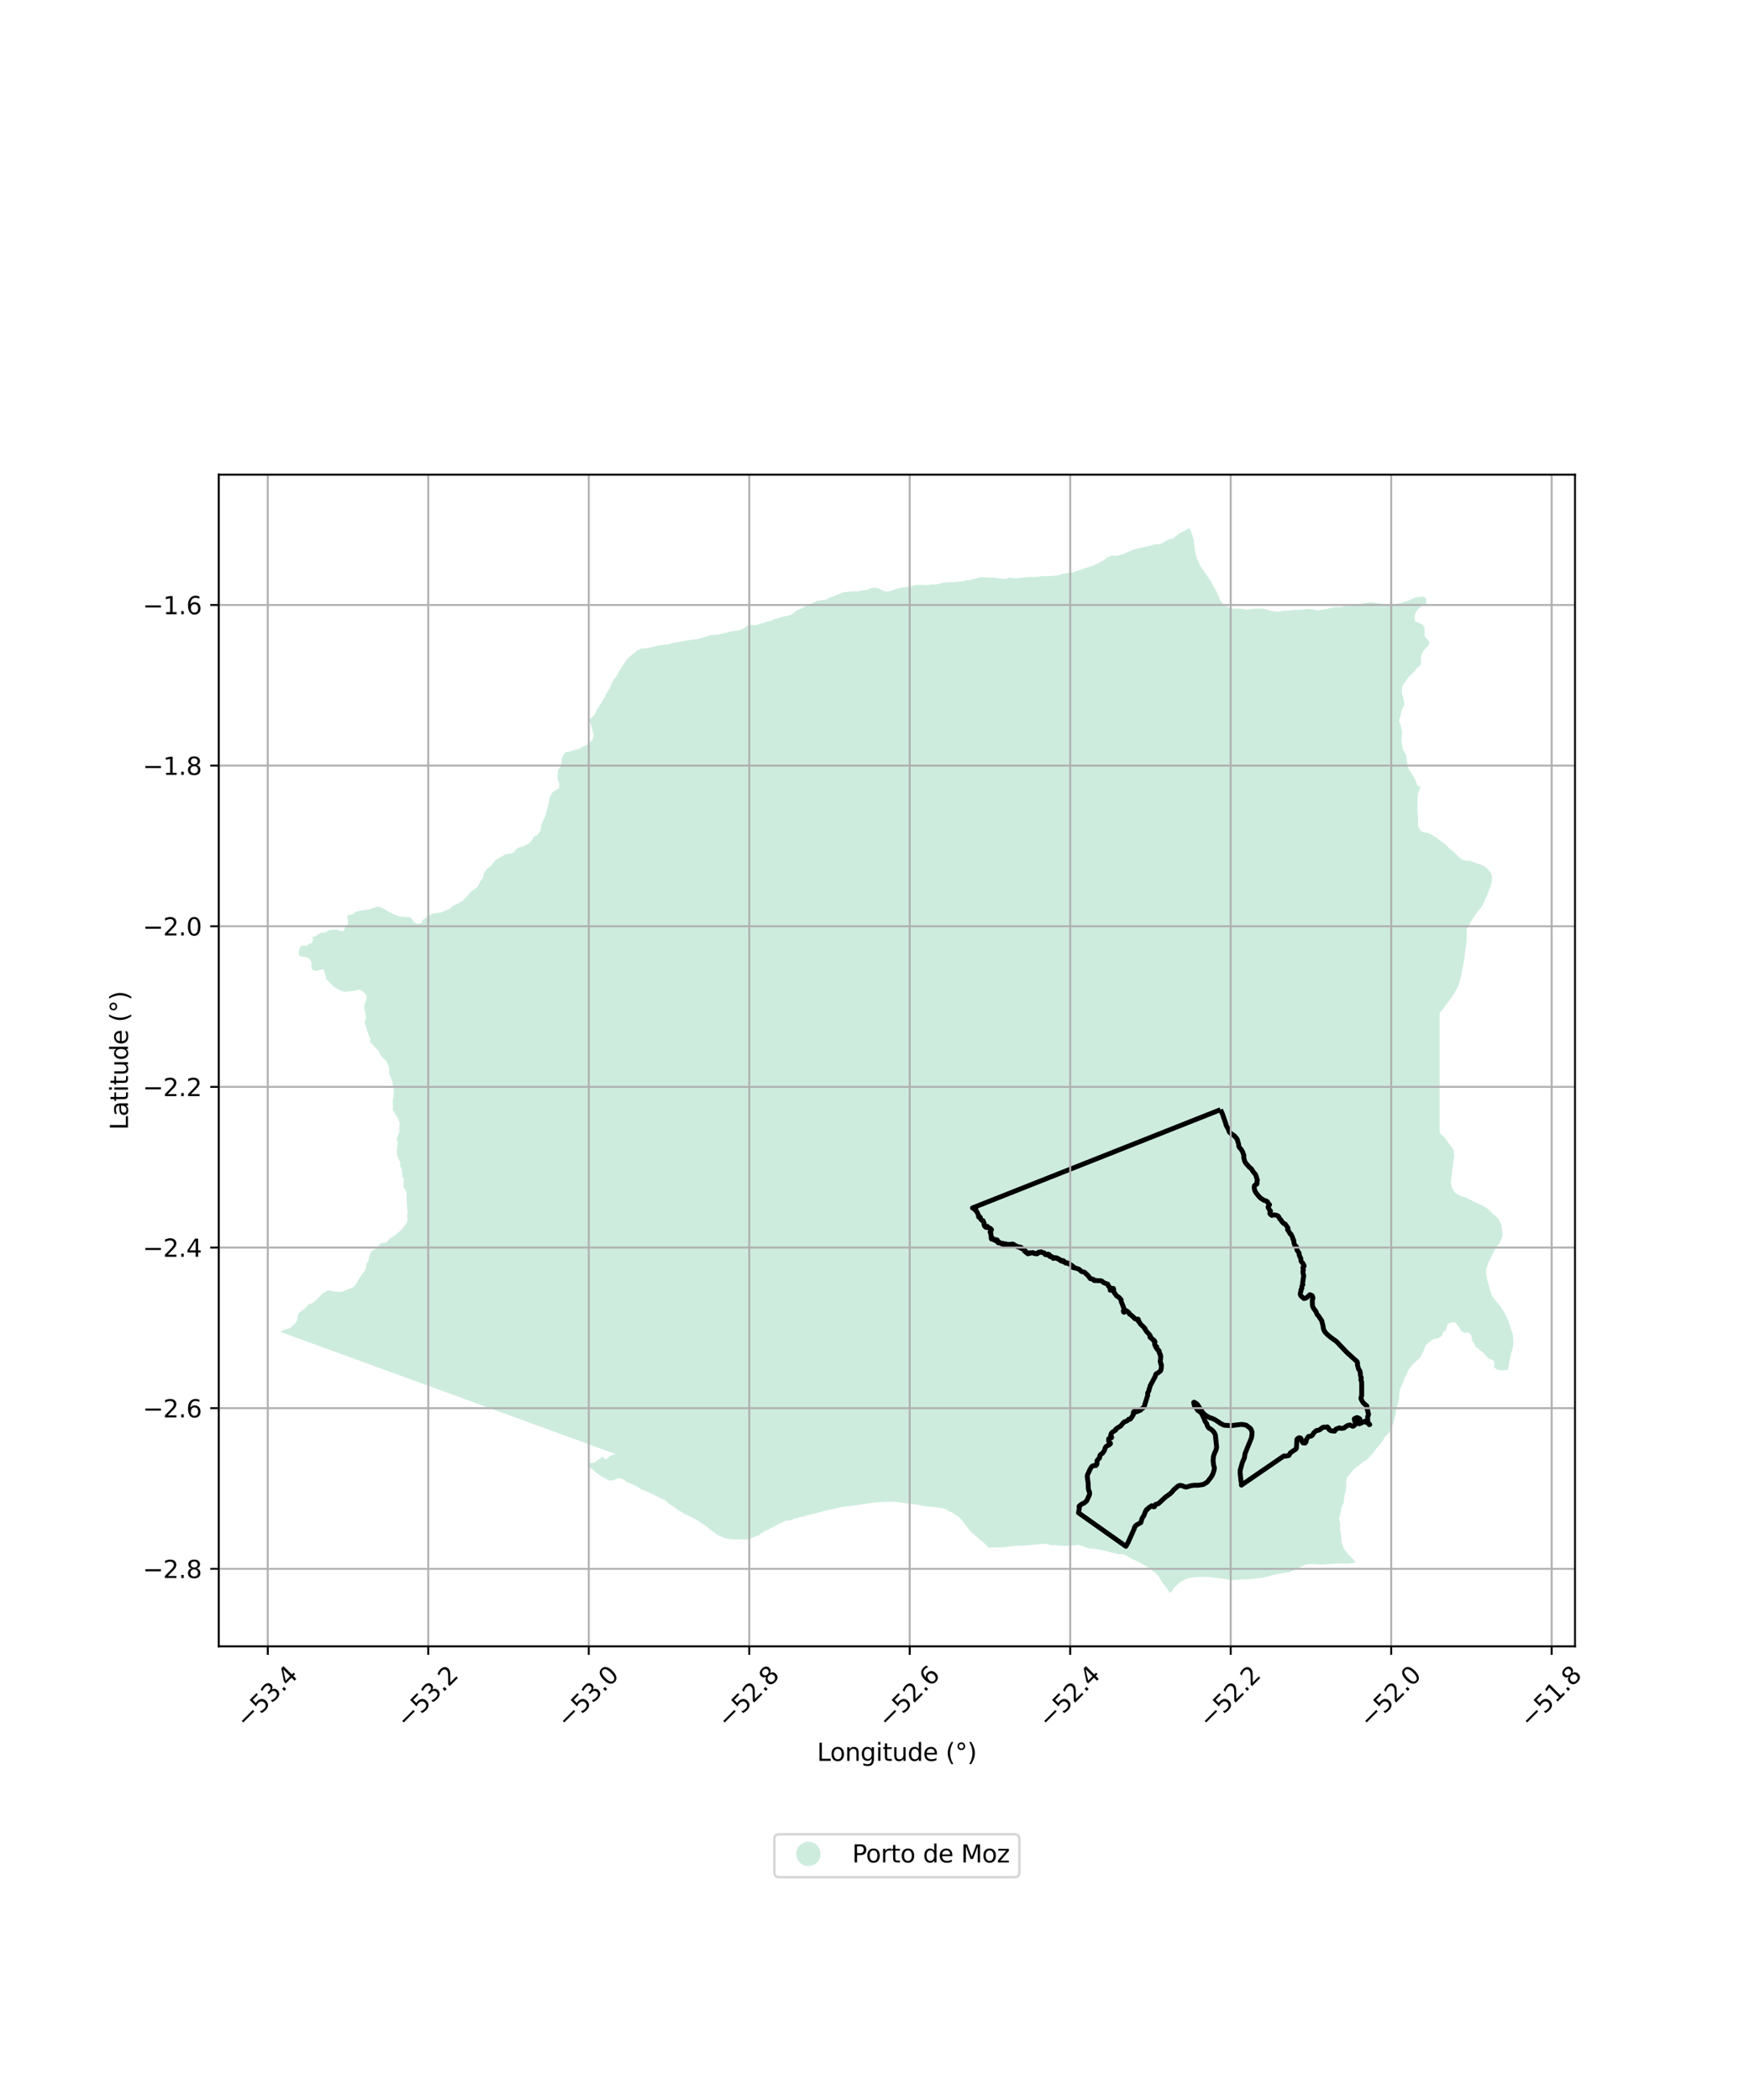 <?xml version="1.0" encoding="utf-8" standalone="no"?>
<!DOCTYPE svg PUBLIC "-//W3C//DTD SVG 1.1//EN"
  "http://www.w3.org/Graphics/SVG/1.1/DTD/svg11.dtd">
<svg xmlns:xlink="http://www.w3.org/1999/xlink" width="720pt" height="864pt" viewBox="0 0 720 864" xmlns="http://www.w3.org/2000/svg" version="1.1">
 <defs>
  <style type="text/css">*{stroke-linejoin: round; stroke-linecap: butt}</style>
 </defs>
 <g id="figure_1">
  <g id="patch_1">
   <path d="M 0 864 
L 720 864 
L 720 0 
L 0 0 
z
" style="fill: #ffffff"/>
  </g>
  <g id="axes_1">
   <g id="patch_2">
    <path d="M 90 677.352 
L 648 677.352 
L 648 195.288 
L 90 195.288 
z
" style="fill: #ffffff"/>
   </g>
   <g id="PatchCollection_1">
    <path d="M 480.754 654.494 
L 479.903 653.264 
L 479.169 652.337 
L 478.865 652.053 
L 477.758 650.412 
L 476.876 648.766 
L 476.555 648.265 
L 476.142 647.928 
L 475.282 646.976 
L 474.548 646.604 
L 473.392 645.507 
L 473.088 645.286 
L 471.668 644.431 
L 467.254 642.073 
L 465.394 641.229 
L 462.973 639.795 
L 462.486 639.592 
L 461.689 639.39 
L 460.434 639.395 
L 459.526 639.271 
L 457.094 638.74 
L 455.251 638.187 
L 451.859 637.474 
L 450.758 637.293 
L 448.249 637.045 
L 446.95 636.773 
L 445.798 636.237 
L 445.587 636.162 
L 445.008 635.957 
L 443.816 635.666 
L 443.567 635.556 
L 441.955 635.827 
L 441.239 635.81 
L 439.79 635.949 
L 439.624 635.896 
L 438.882 636.031 
L 438.121 636.063 
L 434.158 635.718 
L 432.744 635.746 
L 432.242 635.673 
L 431.315 635.36 
L 430.692 635.232 
L 430.096 635.219 
L 429.261 635.148 
L 428.144 635.265 
L 427.473 635.398 
L 425.665 635.466 
L 424.273 635.662 
L 420.714 635.981 
L 419.256 635.95 
L 416.818 636.056 
L 412.855 636.585 
L 409.132 636.698 
L 408.719 636.626 
L 408.03 636.63 
L 407.306 636.829 
L 406.875 636.754 
L 406.058 636.029 
L 404.482 634.469 
L 403.115 633.44 
L 400.766 631.295 
L 399.562 630.311 
L 398.677 629.206 
L 397.621 627.994 
L 397.089 627.116 
L 396.327 626.245 
L 395.985 625.781 
L 395.771 625.49 
L 394.927 624.555 
L 394.273 624.01 
L 393.34 623.407 
L 392.202 622.581 
L 391.705 622.286 
L 390.918 621.988 
L 390.201 621.629 
L 389.314 621.028 
L 388.488 620.665 
L 384.702 620.069 
L 382.416 619.907 
L 380.408 619.646 
L 379.722 619.512 
L 379.402 619.498 
L 378.383 619.26 
L 376.022 618.889 
L 372.97 618.532 
L 370.482 618.177 
L 367.945 617.919 
L 366.628 617.837 
L 361.641 618.031 
L 358.671 618.35 
L 357.885 618.378 
L 357.444 618.528 
L 356.352 618.634 
L 355.912 618.769 
L 354.915 618.866 
L 353.913 619.049 
L 350.434 619.526 
L 346.558 619.981 
L 342.679 620.863 
L 341.011 621.194 
L 339.606 621.575 
L 338.998 621.688 
L 335.739 622.565 
L 334.857 622.746 
L 333.922 623.021 
L 331.515 623.625 
L 330.328 624.017 
L 329.291 624.105 
L 328.638 624.256 
L 327.704 624.689 
L 327.044 624.74 
L 326.744 624.837 
L 325.854 625.288 
L 325.163 625.519 
L 324.715 625.615 
L 324.035 625.611 
L 323.678 625.665 
L 322.853 625.89 
L 322.476 626.045 
L 321.678 626.524 
L 320.479 626.896 
L 320.111 627.07 
L 319.432 627.546 
L 319.045 627.755 
L 318.479 627.964 
L 317.818 628.488 
L 316.909 628.8 
L 316.425 629.192 
L 316.001 629.419 
L 315.213 629.63 
L 314.871 629.778 
L 313.876 630.443 
L 312.846 630.991 
L 312.654 631.308 
L 311.873 631.751 
L 310.043 632.554 
L 308.764 632.949 
L 308.428 632.992 
L 307.803 633.298 
L 307.436 633.402 
L 306.544 633.409 
L 304.808 633.338 
L 302.848 633.449 
L 302.163 633.431 
L 301.441 633.298 
L 300.788 633.31 
L 298.531 632.927 
L 297.819 632.7 
L 295.756 631.808 
L 294.691 631.15 
L 293.091 629.929 
L 292.648 629.665 
L 290.774 628.115 
L 288.959 626.82 
L 287.034 625.591 
L 284.601 624.224 
L 283.334 623.679 
L 282.126 623.09 
L 281.218 622.605 
L 280.299 622.014 
L 279.702 621.728 
L 278.695 621.08 
L 277.245 619.967 
L 276.595 619.611 
L 275.68 618.985 
L 273.799 617.409 
L 273.258 617.073 
L 270.946 615.98 
L 268.277 614.635 
L 267.68 614.421 
L 265.663 613.475 
L 264.6 613.112 
L 263.748 612.733 
L 263.48 612.592 
L 262.491 611.772 
L 261.124 611.065 
L 258.591 610.084 
L 258.235 609.989 
L 257.566 609.57 
L 256.823 608.927 
L 256.428 608.678 
L 255.374 608.243 
L 254.804 608.136 
L 254.254 608.214 
L 252.907 608.735 
L 252.003 609.03 
L 251.201 609.155 
L 250.927 609.17 
L 250.523 609.093 
L 249.9 608.828 
L 249.329 608.445 
L 247.901 607.687 
L 246.608 606.789 
L 245.744 606.27 
L 244.596 605.297 
L 244.257 604.971 
L 242.866 603.983 
L 241.783 603.079 
L 241.724 603.029 
L 242.801 601.925 
L 244.835 601.675 
L 245.873 600.575 
L 247.037 600.11 
L 247.588 599.195 
L 248.541 599.897 
L 249.293 600.545 
L 251.257 598.879 
L 253.201 598.211 
L 195.137 577.044 
L 115.364 547.964 
L 117.242 546.935 
L 119.189 546.489 
L 120.509 545.443 
L 121.242 544.629 
L 122.334 543.188 
L 122.36 542.02 
L 122.772 540.42 
L 123.956 539.422 
L 125.324 538.375 
L 126.855 536.799 
L 128.948 535.917 
L 129.725 535.25 
L 131.256 533.722 
L 131.988 532.906 
L 132.97 532 
L 134.778 531.016 
L 135.739 530.985 
L 137.812 531.466 
L 139.062 531.444 
L 140.703 531.476 
L 142.555 530.686 
L 144.152 530.132 
L 145.222 529.665 
L 146.158 528.664 
L 146.81 527.702 
L 147.709 526.012 
L 149.542 523.564 
L 150.186 522.604 
L 150.589 521.635 
L 150.716 519.983 
L 151.718 518.59 
L 151.889 516.838 
L 152.752 514.905 
L 153.577 514.288 
L 155.239 513.397 
L 156.33 511.762 
L 157.743 511.304 
L 158.85 511.276 
L 160.034 509.937 
L 160.769 509.318 
L 162.336 508.423 
L 163.556 507.326 
L 165.178 505.995 
L 165.875 504.937 
L 167.151 503.549 
L 167.715 501.802 
L 167.508 500.142 
L 167.739 498.49 
L 167.426 496.924 
L 167.491 495.953 
L 167.372 494.925 
L 167.314 492.925 
L 167.343 491.171 
L 167.123 490.191 
L 166.565 489.205 
L 165.95 488.414 
L 166.032 486.856 
L 166.206 485.106 
L 165.6 484.314 
L 165.436 482.751 
L 165.409 481.627 
L 165.096 480.549 
L 164.63 479.712 
L 164.656 478.25 
L 164.142 477.166 
L 163.468 475.537 
L 163.41 475.397 
L 163.3 473.787 
L 163.382 471.838 
L 163.702 470.237 
L 163.208 468.619 
L 163.611 467.457 
L 164.317 465.718 
L 164.242 464.498 
L 164.445 461.867 
L 163.887 460.688 
L 163.519 459.753 
L 161.602 456.741 
L 161.685 454.99 
L 161.53 452.988 
L 161.896 451.29 
L 162.015 450.17 
L 162.052 448.222 
L 161.648 446.655 
L 161.484 445.092 
L 160.75 443.419 
L 160.108 441.554 
L 160.097 439.603 
L 159.604 437.841 
L 158.669 436.211 
L 157.817 435.612 
L 156.448 433.876 
L 156.035 432.894 
L 155.468 432.054 
L 154.286 430.862 
L 153.157 429.52 
L 152.35 428.92 
L 152.331 427.265 
L 151.128 424.364 
L 150.551 422.158 
L 149.958 420.392 
L 150.615 418.895 
L 150.442 417.867 
L 150.368 416.746 
L 149.91 415.225 
L 149.847 413.713 
L 150.505 411.97 
L 150.881 410.126 
L 150.56 409.194 
L 149.277 407.951 
L 147.799 407.092 
L 146.25 407.549 
L 143.253 407.928 
L 141.52 408.039 
L 139.977 407.518 
L 137.64 406.206 
L 136.32 405.059 
L 135.749 404.171 
L 134.327 403.021 
L 133.926 401.354 
L 133.385 399.639 
L 132.963 398.655 
L 131.073 399.299 
L 129.384 399.413 
L 128.194 398.658 
L 128.101 395.878 
L 127.359 394.351 
L 125.827 393.784 
L 123.708 393.498 
L 122.957 392.802 
L 122.882 391.29 
L 122.902 391.232 
L 123.499 389.497 
L 124.573 388.935 
L 125.534 389.197 
L 126.496 388.973 
L 127.285 388.258 
L 128.35 387.937 
L 128.908 386.437 
L 128.349 385.598 
L 129.898 385.143 
L 131.118 384.29 
L 131.954 383.818 
L 133.743 383.658 
L 135.301 382.765 
L 136.265 382.54 
L 138.346 382.435 
L 139.354 382.748 
L 140.308 383.11 
L 141.272 383.079 
L 142.07 381.632 
L 143.06 380.386 
L 143.143 378.583 
L 142.795 376.97 
L 143.527 376.351 
L 144.537 376.321 
L 145.462 375.851 
L 146.296 375.187 
L 147.269 374.864 
L 148.968 374.571 
L 151.809 374.226 
L 153.66 373.531 
L 155.257 373.026 
L 156.322 373.145 
L 157.23 373.504 
L 160.804 375.623 
L 163.721 376.85 
L 164.775 377.115 
L 167.71 377.368 
L 168.82 377.343 
L 169.535 378.135 
L 170.23 379.417 
L 171.617 380.079 
L 173.507 379.824 
L 174.055 378.42 
L 175.817 377.188 
L 176.799 376.574 
L 177.817 376.009 
L 181.496 375.353 
L 184.072 374.333 
L 184.684 374.023 
L 185.19 373.767 
L 186.62 372.434 
L 188.124 371.925 
L 190.269 370.654 
L 192.381 368.549 
L 192.977 367.685 
L 193.866 366.824 
L 194.839 366.163 
L 196.607 364.734 
L 197.461 362.752 
L 198.202 361.891 
L 198.698 361.024 
L 199.064 359.664 
L 199.423 358.746 
L 200.458 357.452 
L 202.365 355.879 
L 202.916 354.964 
L 203.75 354.055 
L 204.678 353.439 
L 207.612 351.696 
L 209.31 351.241 
L 210.419 351.117 
L 211.49 350.6 
L 212.234 349.545 
L 213.501 348.641 
L 215.252 348.189 
L 217.002 347.349 
L 217.975 346.733 
L 219.013 345.387 
L 219.561 344.376 
L 221.175 343.431 
L 222.267 341.943 
L 222.633 340.292 
L 222.754 339.175 
L 223.552 337.435 
L 224.358 335.89 
L 224.882 333.708 
L 225.863 330.071 
L 226.137 328.224 
L 226.597 327.208 
L 227.147 326.197 
L 227.973 325.579 
L 229.292 324.729 
L 230.081 324.062 
L 230.062 322.159 
L 229.421 320.588 
L 229.293 319.61 
L 229.458 318.588 
L 229.641 316.544 
L 230.865 315.299 
L 231.182 311.896 
L 231.934 310.253 
L 232.575 309.487 
L 234.124 309.224 
L 236.106 308.678 
L 237.079 308.502 
L 237.796 308.252 
L 238.538 307.995 
L 239.564 307.284 
L 241.214 306.584 
L 242.626 305.588 
L 243.817 304.249 
L 244.232 302.452 
L 243.388 298.927 
L 243.022 297.896 
L 242.306 296.283 
L 244.432 294.315 
L 244.984 293.35 
L 245.737 291.757 
L 247.461 289.054 
L 248.817 286.845 
L 249.431 285.345 
L 250.972 283.037 
L 251.884 280.613 
L 254.063 277.492 
L 254.713 276.186 
L 255.308 275.128 
L 258.089 271.038 
L 258.923 270.273 
L 259.904 269.466 
L 260.684 268.894 
L 262.307 267.513 
L 263.822 266.86 
L 266.947 266.578 
L 267.919 266.257 
L 269.503 265.925 
L 271.738 265.456 
L 274.55 265.217 
L 275.467 264.894 
L 277.071 264.486 
L 280.649 263.923 
L 283.114 263.435 
L 287.031 262.924 
L 292.267 261.37 
L 295.367 261.091 
L 296.331 260.914 
L 299.339 260.192 
L 300.843 259.734 
L 302.724 259.527 
L 304.658 259.173 
L 306.272 258.329 
L 307.153 257.663 
L 308.126 257.243 
L 309.134 257.118 
L 310.775 257.245 
L 311.793 256.973 
L 312.718 256.503 
L 313.875 256.379 
L 315.435 255.775 
L 317.414 255.424 
L 318.339 254.761 
L 319.944 254.4 
L 321.837 253.805 
L 324.637 253.129 
L 326.2 252.523 
L 327.08 251.665 
L 328.163 250.953 
L 329.812 250.352 
L 331.42 249.407 
L 332.775 248.85 
L 333.656 248.428 
L 334.721 248.057 
L 335.507 247.489 
L 336.432 247.164 
L 339.809 246.742 
L 341.369 245.848 
L 343.021 245.342 
L 345.937 244.082 
L 346.976 243.713 
L 350.765 243.253 
L 352.804 243.339 
L 355.61 242.758 
L 356.72 242.733 
L 358.132 242.027 
L 359.096 241.853 
L 360.544 241.879 
L 361.938 242.249 
L 363.517 243.108 
L 365.34 243.436 
L 366.938 242.977 
L 367.864 242.559 
L 370.631 241.782 
L 372.467 241.576 
L 373.7 241.382 
L 375.226 241.141 
L 376.529 240.728 
L 378.51 240.618 
L 381.115 240.766 
L 383.242 240.418 
L 384.545 240.491 
L 385.114 240.405 
L 386.242 240.233 
L 387.158 239.907 
L 388.176 239.733 
L 391.557 239.543 
L 393.59 239.428 
L 396.337 239.16 
L 397.411 238.693 
L 398.627 238.61 
L 399.099 238.578 
L 401.564 238.042 
L 402.786 237.626 
L 404.584 237.466 
L 406.877 237.655 
L 409.049 237.651 
L 411.408 238.038 
L 413.725 238.179 
L 415.172 237.66 
L 417.485 237.911 
L 419.212 237.859 
L 419.73 237.785 
L 421.403 237.547 
L 423.656 237.424 
L 426.758 237.357 
L 428.407 237.048 
L 429.532 237.068 
L 432.213 236.977 
L 435.213 236.741 
L 437.396 236.05 
L 441.167 235.538 
L 448.06 233.233 
L 449.952 232.684 
L 453.17 230.94 
L 454.095 230.569 
L 455.755 229.188 
L 457.654 228.588 
L 459.671 228.629 
L 462.634 227.808 
L 464.283 226.961 
L 466.623 225.983 
L 468.457 225.676 
L 470.447 225.08 
L 474.077 224.274 
L 475.151 223.95 
L 476.795 223.886 
L 477.711 223.611 
L 478.737 223.192 
L 479.618 222.525 
L 480.885 221.917 
L 482.581 221.51 
L 485.46 219.273 
L 488.286 217.914 
L 489.221 217.2 
L 489.779 218.185 
L 490.421 219.759 
L 491.239 222.554 
L 491.348 224.409 
L 491.962 228.029 
L 492.503 230.087 
L 493.233 231.438 
L 493.989 233.043 
L 494.64 234.127 
L 495.492 235.169 
L 498.118 239.11 
L 498.957 240.649 
L 499.895 242.177 
L 501.104 244.64 
L 501.839 246.605 
L 502.784 248.035 
L 503.591 248.781 
L 505.022 249.688 
L 505.796 250.03 
L 506.405 250.299 
L 507.461 250.418 
L 509.497 250.359 
L 511.422 250.591 
L 513.055 250.867 
L 515.083 250.516 
L 518.759 250.389 
L 519.768 250.41 
L 520.821 250.624 
L 522.795 251.246 
L 524.519 251.573 
L 526.397 251.61 
L 528.049 251.298 
L 530.031 251.24 
L 530.992 251.062 
L 533.166 250.86 
L 534.321 250.931 
L 536.404 250.776 
L 537.716 250.512 
L 540.798 250.812 
L 541.853 251.174 
L 545.659 250.567 
L 549.691 249.713 
L 551.041 249.789 
L 554.166 249.274 
L 555.919 249.247 
L 556.936 249.073 
L 558.057 248.8 
L 559.163 248.724 
L 562.163 248.049 
L 564.055 247.794 
L 565.688 248.019 
L 566.75 248.283 
L 567.226 248.312 
L 567.999 248.357 
L 569.266 248.594 
L 570.501 248.746 
L 571.666 248.523 
L 573.547 248.609 
L 574.508 248.529 
L 576.308 248.124 
L 580.138 246.833 
L 581.303 246.173 
L 582.469 245.804 
L 585.613 245.425 
L 586.661 246.176 
L 586.774 247.445 
L 586.826 248.034 
L 586.135 248.704 
L 584.623 249.649 
L 583.295 250.794 
L 582.271 252.295 
L 581.984 253.988 
L 582.149 255.601 
L 583.917 256.316 
L 585.313 256.978 
L 585.664 257.532 
L 586.157 258.312 
L 586.073 260.113 
L 586.229 261.92 
L 587.319 263.114 
L 588.21 264.299 
L 587.761 265.366 
L 586.723 266.612 
L 585.89 267.425 
L 585.292 268.293 
L 584.733 269.942 
L 584.523 270.912 
L 584.724 272.913 
L 584.366 273.834 
L 584.231 273.934 
L 583.555 274.435 
L 582.955 274.881 
L 582.01 276.181 
L 579.902 278.139 
L 579.056 279.218 
L 578.482 279.949 
L 578.464 279.973 
L 578.428 280.028 
L 578.294 280.235 
L 577.828 280.956 
L 577.703 281.15 
L 576.975 282.276 
L 576.746 284.323 
L 576.955 286.13 
L 577.369 287.112 
L 577.59 288.19 
L 577.719 289.411 
L 577.646 290.531 
L 576.858 291.688 
L 576.444 293.143 
L 576.279 294.164 
L 575.664 296.152 
L 575.735 297.129 
L 576.25 298.161 
L 576.865 301.345 
L 576.628 304.218 
L 577.086 308.128 
L 578.581 310.739 
L 578.827 313.135 
L 579.131 314.897 
L 579.49 316.123 
L 579.908 317.007 
L 582.26 320.616 
L 582.947 322.577 
L 583.358 323.464 
L 584.417 323.445 
L 584.161 324.527 
L 584.109 324.744 
L 583.405 326.439 
L 583.265 328.826 
L 583.145 330.05 
L 583.136 332.869 
L 583.293 335.216 
L 583.531 337.756 
L 583.413 338.924 
L 583.542 340.098 
L 584.476 341.724 
L 585.429 342.377 
L 586.78 342.55 
L 587.732 342.762 
L 589.502 343.722 
L 591.126 344.73 
L 591.979 345.479 
L 592.787 346.078 
L 594.509 347.232 
L 595.454 348.13 
L 596.114 348.873 
L 597.4 349.971 
L 598.252 350.573 
L 599.865 352.309 
L 601.57 353.758 
L 603.452 354.135 
L 604.708 354.11 
L 607.442 355.185 
L 609.164 355.705 
L 610.265 356.167 
L 611.218 356.769 
L 611.979 357.467 
L 613.209 358.857 
L 613.852 360.379 
L 613.88 361.503 
L 613.759 362.769 
L 613.036 365.339 
L 611.723 368.584 
L 610.971 370.129 
L 610.468 371.435 
L 609.817 372.693 
L 609.174 373.703 
L 607.586 375.626 
L 606.899 376.538 
L 605.01 379.427 
L 604.607 380.444 
L 603.461 382.226 
L 603.413 384.761 
L 603.442 386.177 
L 603.369 387.249 
L 603.14 389.194 
L 602.811 391.431 
L 602.634 393.185 
L 602.305 395.518 
L 601.562 399.017 
L 601.177 401.35 
L 600.71 403.292 
L 599.995 405.619 
L 598.837 407.792 
L 597.597 409.82 
L 593.494 415.446 
L 592.308 416.689 
L 592.308 438.805 
L 592.31 463.861 
L 592.31 466.046 
L 593.115 466.938 
L 593.969 467.687 
L 595.244 469.321 
L 595.803 470.112 
L 596.802 471.302 
L 597.406 472.141 
L 597.921 473.03 
L 597.979 473.258 
L 598.198 474.108 
L 598.307 475.816 
L 597.931 477.955 
L 597.866 478.929 
L 597.481 481.312 
L 597.418 482.481 
L 596.913 486.227 
L 597.114 487.938 
L 597.489 488.872 
L 598.608 490.65 
L 600.04 491.652 
L 601.003 492.06 
L 602.772 492.583 
L 606.073 494.157 
L 607.991 495.17 
L 609.182 495.632 
L 611.426 496.891 
L 612.768 497.848 
L 614.418 499.635 
L 615.372 500.239 
L 616.466 501.477 
L 617.488 503.394 
L 617.857 504.381 
L 618.106 506.582 
L 618.132 507.657 
L 618.06 508.923 
L 616.906 511.485 
L 615.668 513.12 
L 615.126 513.987 
L 613.972 516.11 
L 613.117 518.046 
L 612.365 519.445 
L 611.393 522.353 
L 611.41 524.061 
L 611.713 525.969 
L 612.072 527.339 
L 612.668 529.205 
L 612.934 530.477 
L 613.531 532.391 
L 614.034 533.426 
L 615.831 535.753 
L 617.199 537.34 
L 618.098 538.575 
L 619.261 540.598 
L 619.826 541.693 
L 621.114 544.827 
L 621.381 546.003 
L 622.434 549.096 
L 622.636 551.49 
L 622.609 553.049 
L 622.481 554.364 
L 621.975 555.965 
L 621.397 558.051 
L 620.756 561.549 
L 620.427 563.658 
L 618.737 563.658 
L 617.72 563.833 
L 616.179 563.51 
L 614.556 562.602 
L 614.914 561.583 
L 614.658 560.018 
L 613.705 559.413 
L 612.74 559.2 
L 611.979 558.503 
L 610.138 556.421 
L 607.139 554.168 
L 606.531 552.741 
L 605.597 551.455 
L 605.431 549.842 
L 604.725 548.61 
L 603.727 548.2 
L 602.71 548.375 
L 601.224 547.714 
L 600.524 546.332 
L 599.436 544.948 
L 598.873 544.059 
L 597.086 544.074 
L 596.068 544.491 
L 595.337 545.161 
L 595.317 546.134 
L 594.666 547.489 
L 593.729 548.054 
L 593.271 549.656 
L 591.658 550.65 
L 590.061 550.862 
L 589.183 551.332 
L 587.861 552.332 
L 586.441 553.621 
L 586.206 554.318 
L 585.819 555.468 
L 585.442 556.272 
L 585.119 556.959 
L 584.323 558.41 
L 583.632 559.176 
L 582.743 559.938 
L 581.275 561.324 
L 580.185 562.571 
L 579.398 563.776 
L 578.939 564.939 
L 577.838 567.111 
L 577.267 568.758 
L 576.865 569.727 
L 576.069 571.32 
L 575.801 572.632 
L 575.681 573.653 
L 575.665 574.678 
L 575.497 575.942 
L 575.177 577.642 
L 574.775 578.658 
L 574.509 579.775 
L 574.177 581.768 
L 573.61 583.854 
L 573.242 585.506 
L 572.482 587.589 
L 571.574 589.472 
L 570.842 590.14 
L 569.656 591.387 
L 569.152 592.353 
L 568.602 593.227 
L 565.549 596.865 
L 564.85 597.876 
L 562.687 600.272 
L 561.166 601.365 
L 560.047 602.075 
L 559.256 602.79 
L 558.235 603.546 
L 557.203 604.31 
L 556.019 605.653 
L 555.423 606.473 
L 554.24 607.864 
L 553.866 609.465 
L 553.883 611.32 
L 553.7 613.461 
L 553.186 615.207 
L 552.913 616.908 
L 552.838 618.174 
L 551.773 620.691 
L 551.656 622.053 
L 551.131 623.945 
L 550.921 624.916 
L 551.333 626.486 
L 551.444 628.144 
L 551.324 629.41 
L 551.719 631.417 
L 552.002 634.446 
L 552.546 636.311 
L 552.966 637.246 
L 553.616 638.186 
L 555.415 640.267 
L 556.551 641.365 
L 557.897 642.979 
L 556.876 642.994 
L 554.874 643.285 
L 553.718 643.329 
L 552.966 643.277 
L 550.829 643.271 
L 549.351 643.354 
L 547.664 643.366 
L 545.818 643.599 
L 544.109 643.685 
L 542.825 643.694 
L 541.833 643.584 
L 539.87 643.483 
L 537.75 643.627 
L 536.833 643.84 
L 532.234 646.132 
L 530.418 646.781 
L 525.922 647.535 
L 523.749 647.998 
L 522.226 648.512 
L 520.309 648.954 
L 518.632 649.207 
L 517.456 649.308 
L 516.42 649.519 
L 513.788 649.759 
L 511.386 649.793 
L 508.187 650.016 
L 506.69 650.045 
L 504.496 649.775 
L 501.921 649.302 
L 499.755 649.2 
L 498.82 649.002 
L 497.424 648.82 
L 496.255 648.783 
L 495.085 648.746 
L 491.56 648.912 
L 490.748 649.008 
L 489.936 649.105 
L 488.488 649.451 
L 487.707 649.754 
L 485.9 650.722 
L 485.672 650.914 
L 485.102 651.305 
L 483.44 652.912 
L 482.79 653.606 
L 482.461 654.153 
L 481.913 654.883 
L 481.554 655.168 
L 481.094 655.44 
L 481.084 655.136 
L 480.936 654.757 
L 480.754 654.494 
" clip-path="url(#p4a08765de8)" style="fill: #b3e2cd; fill-opacity: 0.65"/>
   </g>
   <g id="PatchCollection_2">
    <path d="M 502.149 456.551 
L 502.571 457.47 
L 503.094 458.645 
L 503.371 459.568 
L 504.389 462.468 
L 504.401 462.82 
L 505.419 464.7 
L 505.709 465.656 
L 505.944 465.954 
L 506.73 466.567 
L 507.813 467.272 
L 508.808 468.413 
L 509.053 468.826 
L 509.648 470.915 
L 509.687 471.553 
L 509.99 472.183 
L 510.674 472.918 
L 511.29 474.017 
L 511.788 475.529 
L 511.698 476.143 
L 512.098 477.782 
L 512.639 478.666 
L 514.143 480.344 
L 514.787 480.843 
L 515.086 481.227 
L 515.465 481.905 
L 516.632 483.339 
L 517.304 485.499 
L 517.112 486.312 
L 517.207 486.808 
L 517.067 487.166 
L 516.174 487.742 
L 516.037 488.112 
L 516.037 488.916 
L 516.264 489.803 
L 516.635 490.573 
L 517.63 491.866 
L 518.654 492.952 
L 520.194 493.918 
L 520.911 494.077 
L 521.427 494.416 
L 521.626 494.687 
L 521.749 495.11 
L 522.333 495.636 
L 521.714 496.672 
L 522.241 497.68 
L 522.728 498.252 
L 522.553 498.664 
L 522.442 499.256 
L 522.677 499.604 
L 523.265 500.057 
L 524.219 499.826 
L 525.342 500.05 
L 525.935 500.399 
L 526.635 501.631 
L 527.087 501.961 
L 527.42 502.667 
L 528.292 503.475 
L 528.643 503.519 
L 528.935 503.827 
L 529.926 505.267 
L 529.94 505.542 
L 529.723 505.877 
L 530.26 506.687 
L 530.561 507.046 
L 530.719 507.548 
L 531.171 507.827 
L 531.46 508.459 
L 531.774 509.047 
L 531.945 509.78 
L 532.264 510.243 
L 532.376 511.342 
L 532.708 512.33 
L 533.492 513.075 
L 533.426 513.363 
L 533.568 513.743 
L 533.63 514.34 
L 534.318 515.297 
L 534.531 515.78 
L 534.512 516.339 
L 535.211 517.829 
L 535.227 518.719 
L 535.534 519.227 
L 536.013 519.71 
L 536.509 520.64 
L 536.502 521.039 
L 536.217 521.111 
L 536.044 521.611 
L 536.24 522.647 
L 536.033 523.14 
L 536.149 524.077 
L 536.382 524.817 
L 535.922 527.907 
L 536.026 528.56 
L 535.712 529.016 
L 535.611 529.534 
L 535.648 530.039 
L 535.265 530.671 
L 535.239 531.314 
L 535.04 531.783 
L 534.964 532.42 
L 535.158 533.007 
L 535.595 533.535 
L 535.988 533.779 
L 536.443 534.235 
L 536.985 534.182 
L 537.641 533.864 
L 538.923 532.687 
L 539.381 532.809 
L 539.85 533.075 
L 540.086 533.559 
L 540.174 534.155 
L 539.914 534.782 
L 539.983 537.245 
L 540.36 538.16 
L 541.409 539.57 
L 541.956 540.894 
L 542.463 541.373 
L 543.855 543.478 
L 543.95 544.08 
L 544.302 545.31 
L 544.444 546.445 
L 544.669 547.176 
L 545.117 547.997 
L 546.139 549.1 
L 547.422 550.17 
L 549.037 551.346 
L 549.648 551.746 
L 550.364 552.423 
L 551.056 553.189 
L 554.136 556.425 
L 558.369 560.243 
L 558.554 560.868 
L 558.474 561.451 
L 558.917 563.16 
L 559.493 564.038 
L 559.667 564.808 
L 559.711 565.867 
L 560.076 566.896 
L 559.896 567.651 
L 560.227 568.605 
L 560.242 574.092 
L 559.932 575.281 
L 560.154 575.945 
L 560.901 577.183 
L 562.361 578.459 
L 562.34 579.238 
L 562.444 579.682 
L 562.733 580.421 
L 562.83 581.227 
L 563.058 581.665 
L 563.044 582.048 
L 562.681 582.918 
L 562.734 584.812 
L 562.873 585.296 
L 563.294 585.853 
L 563.561 586.09 
L 563.339 586.155 
L 563.233 585.87 
L 562.743 585.499 
L 562.704 585.162 
L 562.491 584.848 
L 562.261 584.795 
L 562.01 585.157 
L 561.911 585.145 
L 561.494 584.752 
L 561.214 584.934 
L 560.895 584.989 
L 560.119 585.458 
L 559.175 585.793 
L 558.774 585.645 
L 558.796 585.541 
L 559.495 584.213 
L 559.537 583.995 
L 559.463 583.765 
L 558.745 583.34 
L 558.332 583.23 
L 557.738 583.418 
L 557.187 583.744 
L 557.314 584.572 
L 557.812 585.599 
L 557.739 585.928 
L 557.052 586.585 
L 556.756 586.789 
L 556.418 586.769 
L 555.34 586.248 
L 554.194 586.589 
L 553.26 587.3 
L 552.979 587.524 
L 552.069 587.655 
L 551.546 587.671 
L 551.067 587.451 
L 549.68 587.979 
L 549.111 588.822 
L 548.958 588.838 
L 548.796 588.668 
L 548.425 588.693 
L 547.868 588.707 
L 547.152 588.441 
L 546.68 587.99 
L 546.573 587.515 
L 546.098 587.054 
L 545.574 587.195 
L 544.744 587.169 
L 544.243 587.256 
L 543.715 587.623 
L 543.078 588.178 
L 542.726 588.315 
L 542.561 588.424 
L 541.654 588.56 
L 541.291 588.803 
L 540.423 589.63 
L 539.982 590.45 
L 539.403 590.872 
L 538.409 590.97 
L 537.987 591.44 
L 537.748 591.885 
L 537.431 592.494 
L 537.386 593.144 
L 536.952 593.71 
L 536.288 593.635 
L 536.076 593.633 
L 535.742 593.196 
L 535.49 592.431 
L 535.332 591.927 
L 535.051 591.628 
L 534.604 591.54 
L 534.43 591.54 
L 533.861 591.89 
L 533.581 592.236 
L 533.589 592.816 
L 533.486 593.867 
L 533.386 595.792 
L 533.243 596.087 
L 532.973 596.334 
L 530.933 597.691 
L 530.658 598.197 
L 530.245 598.842 
L 528.874 599.112 
L 528.268 599.003 
L 510.75 611.024 
L 510.75 610.252 
L 510.56 609.222 
L 510.306 606.839 
L 510.243 606.26 
L 510.244 604.908 
L 511.142 601.69 
L 511.974 599.823 
L 512.231 598.085 
L 514.921 591.469 
L 515.114 589.86 
L 515.115 589.152 
L 514.796 588.25 
L 514.35 587.606 
L 512.753 586.381 
L 511.604 586.123 
L 510.582 586.057 
L 507.834 586.377 
L 506.492 586.568 
L 503.613 586.375 
L 502.03 585.575 
L 501.238 584.976 
L 499.655 583.977 
L 498.467 583.477 
L 497.675 583.276 
L 495.993 582.277 
L 495.003 581.378 
L 492.532 577.683 
L 491.288 576.89 
L 491.123 577.01 
L 491.414 578.373 
L 492.327 579.571 
L 492.839 580.29 
L 494.21 581.267 
L 495.433 583.717 
L 495.761 584.712 
L 496.437 585.688 
L 496.784 586.72 
L 497.368 587.567 
L 498.008 587.9 
L 498.922 588.619 
L 499.58 589.411 
L 500.036 590.387 
L 500.562 595.47 
L 500.304 596.593 
L 499.663 597.936 
L 499.222 599.354 
L 499.111 601.066 
L 499.329 602.834 
L 499.645 603.866 
L 499.522 604.872 
L 498.935 606.615 
L 498.275 607.743 
L 496.663 609.804 
L 495.052 610.76 
L 492.881 611.077 
L 491.198 611.075 
L 489.832 611.295 
L 488.134 611.811 
L 487.27 611.686 
L 486.817 611.409 
L 485.61 611.104 
L 484.759 611.352 
L 482.919 612.925 
L 482.047 614.012 
L 481.207 614.726 
L 479.394 616.047 
L 476.568 618.674 
L 475.456 618.968 
L 475.007 619.892 
L 474.629 619.969 
L 473.904 619.486 
L 473.371 619.843 
L 472.707 620.254 
L 472.112 620.968 
L 471.858 620.968 
L 471.257 621.873 
L 470.67 623.476 
L 469.888 624.686 
L 469.366 626.453 
L 467.609 627.401 
L 466.925 628.087 
L 466.566 629.167 
L 464.089 634.664 
L 463.234 636.215 
L 443.74 622.419 
L 444.11 620.233 
L 443.95 619.912 
L 443.968 619.699 
L 444.337 619.37 
L 445.141 618.743 
L 445.873 618.524 
L 447.138 617.441 
L 448.256 614.873 
L 448.284 613.888 
L 448.024 613.474 
L 447.764 612.398 
L 447.703 610.111 
L 447.44 608.601 
L 447.469 608.049 
L 447.323 607.642 
L 447.352 606.974 
L 448.514 604.41 
L 449.157 603.405 
L 449.546 603.126 
L 449.91 603.011 
L 450.852 602.984 
L 451.214 602.594 
L 451.328 602.339 
L 451.347 600.981 
L 451.892 600.274 
L 452.28 600.023 
L 452.416 599.778 
L 452.529 598.833 
L 452.807 598.472 
L 453.698 597.799 
L 454.389 596.775 
L 454.693 595.671 
L 455.162 595.065 
L 455.465 594.872 
L 456.211 594.568 
L 456.873 593.963 
L 456.845 593.742 
L 456.431 593.52 
L 456.182 593.078 
L 456.127 592.747 
L 456.153 591.945 
L 456.347 591.834 
L 457.288 591.555 
L 457.371 591.389 
L 457.233 590.862 
L 456.928 590.586 
L 457.26 589.645 
L 457.648 589.254 
L 459.009 588.391 
L 459.037 588.029 
L 460.288 587.139 
L 461.06 586.729 
L 462.31 585.17 
L 463.785 584.534 
L 464.359 583.919 
L 464.895 583.905 
L 465.171 583.713 
L 465.97 582.543 
L 466.148 582.172 
L 466.355 581.869 
L 466.286 581.649 
L 466.3 581.002 
L 466.742 580.63 
L 467.157 580.643 
L 467.523 580.847 
L 467.773 580.805 
L 469.292 580.146 
L 469.514 579.827 
L 470.585 579.029 
L 470.709 578.821 
L 472.149 574.24 
L 472.187 573.495 
L 472.187 573.112 
L 472.609 572.327 
L 472.743 571.982 
L 472.723 571.638 
L 473.03 571.025 
L 473.182 570.241 
L 475.017 566.798 
L 475.285 566.338 
L 475.497 565.494 
L 475.995 565.035 
L 476.531 564.824 
L 476.932 564.404 
L 477.413 564.094 
L 477.606 563.69 
L 477.803 562.788 
L 477.768 562.364 
L 477.829 562.137 
L 477.783 561.945 
L 477.847 561.55 
L 477.568 561.11 
L 477.595 560.928 
L 477.565 560.746 
L 477.492 560.545 
L 477.361 560.304 
L 477.361 560.046 
L 477.514 558.976 
L 477.473 558.507 
L 477.585 558.187 
L 477.414 557.659 
L 477.45 557.492 
L 477.239 557.333 
L 477.253 557.32 
L 477.389 557.258 
L 477.062 556.698 
L 476.945 556.527 
L 476.941 555.828 
L 476.719 555.741 
L 476.686 555.536 
L 476.605 555.562 
L 476.326 555.402 
L 476.342 555.31 
L 476.305 555.122 
L 475.927 554.846 
L 475.797 554.701 
L 475.878 554.604 
L 475.792 554.63 
L 475.705 554.533 
L 475.711 554.447 
L 475.856 554.383 
L 475.808 554.307 
L 475.899 554.113 
L 475.888 554.07 
L 475.797 554.07 
L 475.533 554.065 
L 475.533 554.016 
L 475.528 553.914 
L 475.447 553.957 
L 475.366 553.903 
L 475.371 553.871 
L 475.404 553.79 
L 475.317 553.806 
L 475.048 553.041 
L 475.108 552.842 
L 475.02 552.507 
L 474.97 552.316 
L 475.039 552.236 
L 475.207 552.115 
L 475.134 552.073 
L 474.932 551.932 
L 474.998 551.867 
L 475.082 551.837 
L 475.059 551.757 
L 474.918 551.62 
L 474.712 551.601 
L 474.635 551.559 
L 474.647 551.509 
L 474.678 551.33 
L 474.318 551.089 
L 474.17 551.039 
L 473.959 550.709 
L 473.828 550.762 
L 473.472 550.451 
L 473.301 550.284 
L 473.162 550.197 
L 473.117 550.08 
L 473.29 549.669 
L 473.037 549.322 
L 472.96 549.176 
L 472.597 548.722 
L 471.792 547.908 
L 471.196 546.992 
L 471.086 546.598 
L 470.927 546.644 
L 470.856 546.419 
L 470.62 546.068 
L 469.062 544.59 
L 468.732 543.838 
L 468.463 543.741 
L 468.322 543.484 
L 468.369 542.866 
L 468.115 542.821 
L 468.09 542.677 
L 467.859 542.755 
L 467.726 542.701 
L 467.514 542.786 
L 466.915 542.541 
L 466.322 541.941 
L 466.296 541.848 
L 465.064 540.826 
L 464.719 540.656 
L 464.592 540.259 
L 464.152 539.794 
L 463.433 539.278 
L 463.128 539.236 
L 462.961 539.362 
L 462.751 539.723 
L 462.498 539.932 
L 462.271 539.806 
L 462.179 539.395 
L 462.456 538.413 
L 461.296 535.459 
L 461.277 534.754 
L 460.251 533.67 
L 459.361 533.128 
L 458.998 532.532 
L 458.512 531.998 
L 458.088 530.725 
L 458.201 530.568 
L 458.078 530.1 
L 457.841 530.068 
L 457.165 530.857 
L 456.767 530.823 
L 456.75 530.674 
L 456.893 530.31 
L 456.807 529.869 
L 456.518 529.687 
L 456.284 529.255 
L 456.044 529.122 
L 455.944 528.931 
L 455.835 528.434 
L 455.728 528.318 
L 454.768 528.004 
L 454.089 527.698 
L 453.252 527.027 
L 452.828 526.927 
L 451.743 526.919 
L 451.298 526.894 
L 450.664 526.743 
L 450.496 526.892 
L 450.483 526.821 
L 450.353 526.762 
L 450.166 526.821 
L 450.017 526.737 
L 449.821 526.386 
L 449.51 526.276 
L 449.348 526.212 
L 448.628 526.095 
L 447.446 524.546 
L 447.005 524.273 
L 446.389 523.576 
L 446.06 523.39 
L 445.146 523.197 
L 445.022 523.148 
L 444.55 522.777 
L 444.443 522.65 
L 443.959 522.213 
L 442.505 521.698 
L 441.884 521.618 
L 441.789 521.403 
L 441.626 521.149 
L 441.57 521.295 
L 441.276 521.451 
L 441.079 521.205 
L 441.11 520.96 
L 441.131 520.761 
L 440.42 520.295 
L 439.974 520.083 
L 439.925 519.96 
L 439.774 520.012 
L 439.817 519.903 
L 439.75 519.733 
L 439.475 519.668 
L 439.46 519.705 
L 439.427 519.772 
L 439.356 519.75 
L 438.929 519.525 
L 438.705 519.723 
L 438.676 519.689 
L 438.523 519.674 
L 438.442 519.405 
L 437.817 519.295 
L 437.702 519.149 
L 437.587 519.123 
L 437.661 518.812 
L 437.476 518.711 
L 437.346 518.655 
L 437.2 518.86 
L 437.092 518.943 
L 436.933 518.695 
L 436.91 518.74 
L 436.709 518.875 
L 436.621 518.489 
L 436.561 518.515 
L 436.119 518.526 
L 435.692 517.957 
L 435.528 517.998 
L 435.312 518.031 
L 434.967 517.619 
L 434.859 517.682 
L 434.829 517.634 
L 434.759 517.544 
L 434.71 517.581 
L 434.647 517.652 
L 434.595 517.615 
L 434.183 517.42 
L 434.071 517.45 
L 433.874 517.689 
L 433.825 517.64 
L 433.61 517.505 
L 433.312 517.718 
L 433.164 517.565 
L 432.904 517.209 
L 432.726 516.969 
L 432.108 517.054 
L 431.718 516.758 
L 431.704 516.436 
L 431.67 516.159 
L 431.596 516.197 
L 431.273 516.092 
L 431.15 515.975 
L 430.767 516.11 
L 430.789 516.158 
L 430.785 516.248 
L 430.339 516.229 
L 430.284 516.031 
L 430.202 516.075 
L 430.031 516.154 
L 429.607 515.48 
L 429.444 515.532 
L 428.953 515.322 
L 428.816 515.366 
L 428.793 515.295 
L 428.682 515.179 
L 428.407 515.126 
L 428.206 515.044 
L 427.555 515.38 
L 427.514 515.17 
L 427.157 515.271 
L 426.997 515.649 
L 426.618 515.873 
L 426.134 515.764 
L 426.03 515.757 
L 426.019 515.685 
L 425.945 515.659 
L 425.915 515.704 
L 425.826 515.812 
L 425.205 515.595 
L 425.038 515.37 
L 424.737 515.351 
L 424.551 515.373 
L 424.153 515.481 
L 423.974 515.608 
L 423.848 515.444 
L 423.811 515.492 
L 423.658 515.488 
L 423.55 515.54 
L 423.51 515.582 
L 423.45 515.51 
L 423.242 515.454 
L 423.216 515.593 
L 423.275 515.78 
L 423.1 515.81 
L 422.955 515.847 
L 422.799 515.783 
L 422.81 515.734 
L 422.595 515.412 
L 422.565 515.45 
L 422.439 515.513 
L 422.253 515.285 
L 422.164 515.322 
L 422.183 515.198 
L 422.164 515.034 
L 421.748 514.936 
L 421.581 514.595 
L 421.384 514.58 
L 421.414 514.483 
L 421.574 514.239 
L 421.425 514.119 
L 421.411 513.936 
L 420.898 513.767 
L 420.511 513.684 
L 420.247 513.662 
L 420.139 513.635 
L 420.091 513.205 
L 420.021 513.249 
L 419.898 513.347 
L 419.656 513.335 
L 419.534 513.047 
L 418.931 512.983 
L 418.738 512.941 
L 418.597 512.967 
L 418.318 512.675 
L 417.753 512.472 
L 417.594 512.382 
L 417.497 512.442 
L 417.289 512.262 
L 417.125 512.026 
L 416.828 511.943 
L 416.717 511.857 
L 416.68 511.831 
L 416.631 511.924 
L 416.471 511.902 
L 416.278 511.879 
L 416.174 512.074 
L 415.756 511.92 
L 415.71 512.068 
L 415.688 512.192 
L 415.553 512.272 
L 415.385 512.293 
L 415.332 512.413 
L 415.195 512.302 
L 414.842 511.937 
L 414.72 512.073 
L 414.677 512.045 
L 414.248 512.094 
L 413.91 512.168 
L 413.812 512.038 
L 413.764 511.739 
L 413.224 511.795 
L 412.797 512.007 
L 412.536 511.516 
L 412.312 511.569 
L 412.064 511.751 
L 411.785 511.597 
L 411.535 511.4 
L 411.22 511.11 
L 411.061 511.155 
L 410.737 511.357 
L 410.701 511.295 
L 410.735 511.115 
L 410.841 510.846 
L 410.242 510.508 
L 409.96 510.674 
L 410.111 510.357 
L 410.289 510.166 
L 410.209 510.188 
L 409.843 510.036 
L 409.358 510.142 
L 409.244 510.226 
L 409.001 510.199 
L 408.959 510.001 
L 408.835 509.765 
L 408.783 509.73 
L 408.78 509.802 
L 408.577 509.817 
L 408.304 509.732 
L 407.954 509.796 
L 407.861 509.604 
L 407.78 509.413 
L 408.115 509.141 
L 408.011 508.957 
L 407.933 508.8 
L 407.799 508.575 
L 407.721 508.414 
L 407.684 508.084 
L 407.721 507.693 
L 407.663 507.4 
L 407.459 507.252 
L 407.343 506.782 
L 407.665 506.254 
L 407.927 505.99 
L 407.869 505.784 
L 407.374 505.343 
L 406.994 505.254 
L 406.615 505.019 
L 406.237 504.548 
L 406.12 504.548 
L 405.857 505.047 
L 405.536 504.929 
L 405.07 504.459 
L 404.847 503.831 
L 404.901 503.171 
L 404.458 502.497 
L 404.503 502.252 
L 404.255 502.112 
L 403.812 501.974 
L 403.26 501.232 
L 403.325 500.839 
L 403.136 500.681 
L 403.008 500.507 
L 402.926 500.65 
L 402.812 500.788 
L 402.645 500.703 
L 402.598 500.524 
L 402.59 500.06 
L 402.201 499.1 
L 401.976 498.704 
L 401.671 498.352 
L 401.566 497.843 
L 401.186 497.686 
L 400.997 497.679 
L 400.903 497.439 
L 400.724 497.249 
L 400.427 497.134 
L 400.074 496.988 
L 502.149 456.551 
L 502.149 456.551 
" clip-path="url(#p4a08765de8)" style="fill: none; stroke: #000000; stroke-width: 2"/>
   </g>
   <g id="matplotlib.axis_1">
    <g id="xtick_1">
     <g id="line2d_1">
      <path d="M 110.171 677.352 
L 110.171 195.288 
" clip-path="url(#p4a08765de8)" style="fill: none; stroke: #b0b0b0; stroke-width: 0.8; stroke-linecap: square"/>
     </g>
     <g id="line2d_2">
      <defs>
       <path id="m437bb32abd" d="M 0 0 
L 0 3.5 
" style="stroke: #000000; stroke-width: 0.8"/>
      </defs>
      <g>
       <use xlink:href="#m437bb32abd" x="110.171" y="677.352" style="stroke: #000000; stroke-width: 0.8"/>
      </g>
     </g>
     <g id="text_1">
      <!-- −53.4 -->
      <g transform="translate(101.287 711.395) rotate(-45) scale(0.1 -0.1)">
       <defs>
        <path id="DejaVuSans-2212" d="M 678 2272 
L 4684 2272 
L 4684 1741 
L 678 1741 
L 678 2272 
z
" transform="scale(0.016)"/>
        <path id="DejaVuSans-35" d="M 691 4666 
L 3169 4666 
L 3169 4134 
L 1269 4134 
L 1269 2991 
Q 1406 3038 1543 3061 
Q 1681 3084 1819 3084 
Q 2600 3084 3056 2656 
Q 3513 2228 3513 1497 
Q 3513 744 3044 326 
Q 2575 -91 1722 -91 
Q 1428 -91 1123 -41 
Q 819 9 494 109 
L 494 744 
Q 775 591 1075 516 
Q 1375 441 1709 441 
Q 2250 441 2565 725 
Q 2881 1009 2881 1497 
Q 2881 1984 2565 2268 
Q 2250 2553 1709 2553 
Q 1456 2553 1204 2497 
Q 953 2441 691 2322 
L 691 4666 
z
" transform="scale(0.016)"/>
        <path id="DejaVuSans-33" d="M 2597 2516 
Q 3050 2419 3304 2112 
Q 3559 1806 3559 1356 
Q 3559 666 3084 287 
Q 2609 -91 1734 -91 
Q 1441 -91 1130 -33 
Q 819 25 488 141 
L 488 750 
Q 750 597 1062 519 
Q 1375 441 1716 441 
Q 2309 441 2620 675 
Q 2931 909 2931 1356 
Q 2931 1769 2642 2001 
Q 2353 2234 1838 2234 
L 1294 2234 
L 1294 2753 
L 1863 2753 
Q 2328 2753 2575 2939 
Q 2822 3125 2822 3475 
Q 2822 3834 2567 4026 
Q 2313 4219 1838 4219 
Q 1578 4219 1281 4162 
Q 984 4106 628 3988 
L 628 4550 
Q 988 4650 1302 4700 
Q 1616 4750 1894 4750 
Q 2613 4750 3031 4423 
Q 3450 4097 3450 3541 
Q 3450 3153 3228 2886 
Q 3006 2619 2597 2516 
z
" transform="scale(0.016)"/>
        <path id="DejaVuSans-2e" d="M 684 794 
L 1344 794 
L 1344 0 
L 684 0 
L 684 794 
z
" transform="scale(0.016)"/>
        <path id="DejaVuSans-34" d="M 2419 4116 
L 825 1625 
L 2419 1625 
L 2419 4116 
z
M 2253 4666 
L 3047 4666 
L 3047 1625 
L 3713 1625 
L 3713 1100 
L 3047 1100 
L 3047 0 
L 2419 0 
L 2419 1100 
L 313 1100 
L 313 1709 
L 2253 4666 
z
" transform="scale(0.016)"/>
       </defs>
       <use xlink:href="#DejaVuSans-2212"/>
       <use xlink:href="#DejaVuSans-35" transform="translate(83.789 0)"/>
       <use xlink:href="#DejaVuSans-33" transform="translate(147.412 0)"/>
       <use xlink:href="#DejaVuSans-2e" transform="translate(211.035 0)"/>
       <use xlink:href="#DejaVuSans-34" transform="translate(242.822 0)"/>
      </g>
     </g>
    </g>
    <g id="xtick_2">
     <g id="line2d_3">
      <path d="M 176.2 677.352 
L 176.2 195.288 
" clip-path="url(#p4a08765de8)" style="fill: none; stroke: #b0b0b0; stroke-width: 0.8; stroke-linecap: square"/>
     </g>
     <g id="line2d_4">
      <g>
       <use xlink:href="#m437bb32abd" x="176.2" y="677.352" style="stroke: #000000; stroke-width: 0.8"/>
      </g>
     </g>
     <g id="text_2">
      <!-- −53.2 -->
      <g transform="translate(167.316 711.395) rotate(-45) scale(0.1 -0.1)">
       <defs>
        <path id="DejaVuSans-32" d="M 1228 531 
L 3431 531 
L 3431 0 
L 469 0 
L 469 531 
Q 828 903 1448 1529 
Q 2069 2156 2228 2338 
Q 2531 2678 2651 2914 
Q 2772 3150 2772 3378 
Q 2772 3750 2511 3984 
Q 2250 4219 1831 4219 
Q 1534 4219 1204 4116 
Q 875 4013 500 3803 
L 500 4441 
Q 881 4594 1212 4672 
Q 1544 4750 1819 4750 
Q 2544 4750 2975 4387 
Q 3406 4025 3406 3419 
Q 3406 3131 3298 2873 
Q 3191 2616 2906 2266 
Q 2828 2175 2409 1742 
Q 1991 1309 1228 531 
z
" transform="scale(0.016)"/>
       </defs>
       <use xlink:href="#DejaVuSans-2212"/>
       <use xlink:href="#DejaVuSans-35" transform="translate(83.789 0)"/>
       <use xlink:href="#DejaVuSans-33" transform="translate(147.412 0)"/>
       <use xlink:href="#DejaVuSans-2e" transform="translate(211.035 0)"/>
       <use xlink:href="#DejaVuSans-32" transform="translate(242.822 0)"/>
      </g>
     </g>
    </g>
    <g id="xtick_3">
     <g id="line2d_5">
      <path d="M 242.229 677.352 
L 242.229 195.288 
" clip-path="url(#p4a08765de8)" style="fill: none; stroke: #b0b0b0; stroke-width: 0.8; stroke-linecap: square"/>
     </g>
     <g id="line2d_6">
      <g>
       <use xlink:href="#m437bb32abd" x="242.229" y="677.352" style="stroke: #000000; stroke-width: 0.8"/>
      </g>
     </g>
     <g id="text_3">
      <!-- −53.0 -->
      <g transform="translate(233.346 711.395) rotate(-45) scale(0.1 -0.1)">
       <defs>
        <path id="DejaVuSans-30" d="M 2034 4250 
Q 1547 4250 1301 3770 
Q 1056 3291 1056 2328 
Q 1056 1369 1301 889 
Q 1547 409 2034 409 
Q 2525 409 2770 889 
Q 3016 1369 3016 2328 
Q 3016 3291 2770 3770 
Q 2525 4250 2034 4250 
z
M 2034 4750 
Q 2819 4750 3233 4129 
Q 3647 3509 3647 2328 
Q 3647 1150 3233 529 
Q 2819 -91 2034 -91 
Q 1250 -91 836 529 
Q 422 1150 422 2328 
Q 422 3509 836 4129 
Q 1250 4750 2034 4750 
z
" transform="scale(0.016)"/>
       </defs>
       <use xlink:href="#DejaVuSans-2212"/>
       <use xlink:href="#DejaVuSans-35" transform="translate(83.789 0)"/>
       <use xlink:href="#DejaVuSans-33" transform="translate(147.412 0)"/>
       <use xlink:href="#DejaVuSans-2e" transform="translate(211.035 0)"/>
       <use xlink:href="#DejaVuSans-30" transform="translate(242.822 0)"/>
      </g>
     </g>
    </g>
    <g id="xtick_4">
     <g id="line2d_7">
      <path d="M 308.258 677.352 
L 308.258 195.288 
" clip-path="url(#p4a08765de8)" style="fill: none; stroke: #b0b0b0; stroke-width: 0.8; stroke-linecap: square"/>
     </g>
     <g id="line2d_8">
      <g>
       <use xlink:href="#m437bb32abd" x="308.258" y="677.352" style="stroke: #000000; stroke-width: 0.8"/>
      </g>
     </g>
     <g id="text_4">
      <!-- −52.8 -->
      <g transform="translate(299.375 711.395) rotate(-45) scale(0.1 -0.1)">
       <defs>
        <path id="DejaVuSans-38" d="M 2034 2216 
Q 1584 2216 1326 1975 
Q 1069 1734 1069 1313 
Q 1069 891 1326 650 
Q 1584 409 2034 409 
Q 2484 409 2743 651 
Q 3003 894 3003 1313 
Q 3003 1734 2745 1975 
Q 2488 2216 2034 2216 
z
M 1403 2484 
Q 997 2584 770 2862 
Q 544 3141 544 3541 
Q 544 4100 942 4425 
Q 1341 4750 2034 4750 
Q 2731 4750 3128 4425 
Q 3525 4100 3525 3541 
Q 3525 3141 3298 2862 
Q 3072 2584 2669 2484 
Q 3125 2378 3379 2068 
Q 3634 1759 3634 1313 
Q 3634 634 3220 271 
Q 2806 -91 2034 -91 
Q 1263 -91 848 271 
Q 434 634 434 1313 
Q 434 1759 690 2068 
Q 947 2378 1403 2484 
z
M 1172 3481 
Q 1172 3119 1398 2916 
Q 1625 2713 2034 2713 
Q 2441 2713 2670 2916 
Q 2900 3119 2900 3481 
Q 2900 3844 2670 4047 
Q 2441 4250 2034 4250 
Q 1625 4250 1398 4047 
Q 1172 3844 1172 3481 
z
" transform="scale(0.016)"/>
       </defs>
       <use xlink:href="#DejaVuSans-2212"/>
       <use xlink:href="#DejaVuSans-35" transform="translate(83.789 0)"/>
       <use xlink:href="#DejaVuSans-32" transform="translate(147.412 0)"/>
       <use xlink:href="#DejaVuSans-2e" transform="translate(211.035 0)"/>
       <use xlink:href="#DejaVuSans-38" transform="translate(242.822 0)"/>
      </g>
     </g>
    </g>
    <g id="xtick_5">
     <g id="line2d_9">
      <path d="M 374.288 677.352 
L 374.288 195.288 
" clip-path="url(#p4a08765de8)" style="fill: none; stroke: #b0b0b0; stroke-width: 0.8; stroke-linecap: square"/>
     </g>
     <g id="line2d_10">
      <g>
       <use xlink:href="#m437bb32abd" x="374.288" y="677.352" style="stroke: #000000; stroke-width: 0.8"/>
      </g>
     </g>
     <g id="text_5">
      <!-- −52.6 -->
      <g transform="translate(365.404 711.395) rotate(-45) scale(0.1 -0.1)">
       <defs>
        <path id="DejaVuSans-36" d="M 2113 2584 
Q 1688 2584 1439 2293 
Q 1191 2003 1191 1497 
Q 1191 994 1439 701 
Q 1688 409 2113 409 
Q 2538 409 2786 701 
Q 3034 994 3034 1497 
Q 3034 2003 2786 2293 
Q 2538 2584 2113 2584 
z
M 3366 4563 
L 3366 3988 
Q 3128 4100 2886 4159 
Q 2644 4219 2406 4219 
Q 1781 4219 1451 3797 
Q 1122 3375 1075 2522 
Q 1259 2794 1537 2939 
Q 1816 3084 2150 3084 
Q 2853 3084 3261 2657 
Q 3669 2231 3669 1497 
Q 3669 778 3244 343 
Q 2819 -91 2113 -91 
Q 1303 -91 875 529 
Q 447 1150 447 2328 
Q 447 3434 972 4092 
Q 1497 4750 2381 4750 
Q 2619 4750 2861 4703 
Q 3103 4656 3366 4563 
z
" transform="scale(0.016)"/>
       </defs>
       <use xlink:href="#DejaVuSans-2212"/>
       <use xlink:href="#DejaVuSans-35" transform="translate(83.789 0)"/>
       <use xlink:href="#DejaVuSans-32" transform="translate(147.412 0)"/>
       <use xlink:href="#DejaVuSans-2e" transform="translate(211.035 0)"/>
       <use xlink:href="#DejaVuSans-36" transform="translate(242.822 0)"/>
      </g>
     </g>
    </g>
    <g id="xtick_6">
     <g id="line2d_11">
      <path d="M 440.317 677.352 
L 440.317 195.288 
" clip-path="url(#p4a08765de8)" style="fill: none; stroke: #b0b0b0; stroke-width: 0.8; stroke-linecap: square"/>
     </g>
     <g id="line2d_12">
      <g>
       <use xlink:href="#m437bb32abd" x="440.317" y="677.352" style="stroke: #000000; stroke-width: 0.8"/>
      </g>
     </g>
     <g id="text_6">
      <!-- −52.4 -->
      <g transform="translate(431.433 711.395) rotate(-45) scale(0.1 -0.1)">
       <use xlink:href="#DejaVuSans-2212"/>
       <use xlink:href="#DejaVuSans-35" transform="translate(83.789 0)"/>
       <use xlink:href="#DejaVuSans-32" transform="translate(147.412 0)"/>
       <use xlink:href="#DejaVuSans-2e" transform="translate(211.035 0)"/>
       <use xlink:href="#DejaVuSans-34" transform="translate(242.822 0)"/>
      </g>
     </g>
    </g>
    <g id="xtick_7">
     <g id="line2d_13">
      <path d="M 506.346 677.352 
L 506.346 195.288 
" clip-path="url(#p4a08765de8)" style="fill: none; stroke: #b0b0b0; stroke-width: 0.8; stroke-linecap: square"/>
     </g>
     <g id="line2d_14">
      <g>
       <use xlink:href="#m437bb32abd" x="506.346" y="677.352" style="stroke: #000000; stroke-width: 0.8"/>
      </g>
     </g>
     <g id="text_7">
      <!-- −52.2 -->
      <g transform="translate(497.463 711.395) rotate(-45) scale(0.1 -0.1)">
       <use xlink:href="#DejaVuSans-2212"/>
       <use xlink:href="#DejaVuSans-35" transform="translate(83.789 0)"/>
       <use xlink:href="#DejaVuSans-32" transform="translate(147.412 0)"/>
       <use xlink:href="#DejaVuSans-2e" transform="translate(211.035 0)"/>
       <use xlink:href="#DejaVuSans-32" transform="translate(242.822 0)"/>
      </g>
     </g>
    </g>
    <g id="xtick_8">
     <g id="line2d_15">
      <path d="M 572.375 677.352 
L 572.375 195.288 
" clip-path="url(#p4a08765de8)" style="fill: none; stroke: #b0b0b0; stroke-width: 0.8; stroke-linecap: square"/>
     </g>
     <g id="line2d_16">
      <g>
       <use xlink:href="#m437bb32abd" x="572.375" y="677.352" style="stroke: #000000; stroke-width: 0.8"/>
      </g>
     </g>
     <g id="text_8">
      <!-- −52.0 -->
      <g transform="translate(563.492 711.395) rotate(-45) scale(0.1 -0.1)">
       <use xlink:href="#DejaVuSans-2212"/>
       <use xlink:href="#DejaVuSans-35" transform="translate(83.789 0)"/>
       <use xlink:href="#DejaVuSans-32" transform="translate(147.412 0)"/>
       <use xlink:href="#DejaVuSans-2e" transform="translate(211.035 0)"/>
       <use xlink:href="#DejaVuSans-30" transform="translate(242.822 0)"/>
      </g>
     </g>
    </g>
    <g id="xtick_9">
     <g id="line2d_17">
      <path d="M 638.405 677.352 
L 638.405 195.288 
" clip-path="url(#p4a08765de8)" style="fill: none; stroke: #b0b0b0; stroke-width: 0.8; stroke-linecap: square"/>
     </g>
     <g id="line2d_18">
      <g>
       <use xlink:href="#m437bb32abd" x="638.405" y="677.352" style="stroke: #000000; stroke-width: 0.8"/>
      </g>
     </g>
     <g id="text_9">
      <!-- −51.8 -->
      <g transform="translate(629.521 711.395) rotate(-45) scale(0.1 -0.1)">
       <defs>
        <path id="DejaVuSans-31" d="M 794 531 
L 1825 531 
L 1825 4091 
L 703 3866 
L 703 4441 
L 1819 4666 
L 2450 4666 
L 2450 531 
L 3481 531 
L 3481 0 
L 794 0 
L 794 531 
z
" transform="scale(0.016)"/>
       </defs>
       <use xlink:href="#DejaVuSans-2212"/>
       <use xlink:href="#DejaVuSans-35" transform="translate(83.789 0)"/>
       <use xlink:href="#DejaVuSans-31" transform="translate(147.412 0)"/>
       <use xlink:href="#DejaVuSans-2e" transform="translate(211.035 0)"/>
       <use xlink:href="#DejaVuSans-38" transform="translate(242.822 0)"/>
      </g>
     </g>
    </g>
    <g id="text_10">
     <!-- Longitude (°) -->
     <g transform="translate(336.14 724.464) scale(0.1 -0.1)">
      <defs>
       <path id="DejaVuSans-4c" d="M 628 4666 
L 1259 4666 
L 1259 531 
L 3531 531 
L 3531 0 
L 628 0 
L 628 4666 
z
" transform="scale(0.016)"/>
       <path id="DejaVuSans-6f" d="M 1959 3097 
Q 1497 3097 1228 2736 
Q 959 2375 959 1747 
Q 959 1119 1226 758 
Q 1494 397 1959 397 
Q 2419 397 2687 759 
Q 2956 1122 2956 1747 
Q 2956 2369 2687 2733 
Q 2419 3097 1959 3097 
z
M 1959 3584 
Q 2709 3584 3137 3096 
Q 3566 2609 3566 1747 
Q 3566 888 3137 398 
Q 2709 -91 1959 -91 
Q 1206 -91 779 398 
Q 353 888 353 1747 
Q 353 2609 779 3096 
Q 1206 3584 1959 3584 
z
" transform="scale(0.016)"/>
       <path id="DejaVuSans-6e" d="M 3513 2113 
L 3513 0 
L 2938 0 
L 2938 2094 
Q 2938 2591 2744 2837 
Q 2550 3084 2163 3084 
Q 1697 3084 1428 2787 
Q 1159 2491 1159 1978 
L 1159 0 
L 581 0 
L 581 3500 
L 1159 3500 
L 1159 2956 
Q 1366 3272 1645 3428 
Q 1925 3584 2291 3584 
Q 2894 3584 3203 3211 
Q 3513 2838 3513 2113 
z
" transform="scale(0.016)"/>
       <path id="DejaVuSans-67" d="M 2906 1791 
Q 2906 2416 2648 2759 
Q 2391 3103 1925 3103 
Q 1463 3103 1205 2759 
Q 947 2416 947 1791 
Q 947 1169 1205 825 
Q 1463 481 1925 481 
Q 2391 481 2648 825 
Q 2906 1169 2906 1791 
z
M 3481 434 
Q 3481 -459 3084 -895 
Q 2688 -1331 1869 -1331 
Q 1566 -1331 1297 -1286 
Q 1028 -1241 775 -1147 
L 775 -588 
Q 1028 -725 1275 -790 
Q 1522 -856 1778 -856 
Q 2344 -856 2625 -561 
Q 2906 -266 2906 331 
L 2906 616 
Q 2728 306 2450 153 
Q 2172 0 1784 0 
Q 1141 0 747 490 
Q 353 981 353 1791 
Q 353 2603 747 3093 
Q 1141 3584 1784 3584 
Q 2172 3584 2450 3431 
Q 2728 3278 2906 2969 
L 2906 3500 
L 3481 3500 
L 3481 434 
z
" transform="scale(0.016)"/>
       <path id="DejaVuSans-69" d="M 603 3500 
L 1178 3500 
L 1178 0 
L 603 0 
L 603 3500 
z
M 603 4863 
L 1178 4863 
L 1178 4134 
L 603 4134 
L 603 4863 
z
" transform="scale(0.016)"/>
       <path id="DejaVuSans-74" d="M 1172 4494 
L 1172 3500 
L 2356 3500 
L 2356 3053 
L 1172 3053 
L 1172 1153 
Q 1172 725 1289 603 
Q 1406 481 1766 481 
L 2356 481 
L 2356 0 
L 1766 0 
Q 1100 0 847 248 
Q 594 497 594 1153 
L 594 3053 
L 172 3053 
L 172 3500 
L 594 3500 
L 594 4494 
L 1172 4494 
z
" transform="scale(0.016)"/>
       <path id="DejaVuSans-75" d="M 544 1381 
L 544 3500 
L 1119 3500 
L 1119 1403 
Q 1119 906 1312 657 
Q 1506 409 1894 409 
Q 2359 409 2629 706 
Q 2900 1003 2900 1516 
L 2900 3500 
L 3475 3500 
L 3475 0 
L 2900 0 
L 2900 538 
Q 2691 219 2414 64 
Q 2138 -91 1772 -91 
Q 1169 -91 856 284 
Q 544 659 544 1381 
z
M 1991 3584 
L 1991 3584 
z
" transform="scale(0.016)"/>
       <path id="DejaVuSans-64" d="M 2906 2969 
L 2906 4863 
L 3481 4863 
L 3481 0 
L 2906 0 
L 2906 525 
Q 2725 213 2448 61 
Q 2172 -91 1784 -91 
Q 1150 -91 751 415 
Q 353 922 353 1747 
Q 353 2572 751 3078 
Q 1150 3584 1784 3584 
Q 2172 3584 2448 3432 
Q 2725 3281 2906 2969 
z
M 947 1747 
Q 947 1113 1208 752 
Q 1469 391 1925 391 
Q 2381 391 2643 752 
Q 2906 1113 2906 1747 
Q 2906 2381 2643 2742 
Q 2381 3103 1925 3103 
Q 1469 3103 1208 2742 
Q 947 2381 947 1747 
z
" transform="scale(0.016)"/>
       <path id="DejaVuSans-65" d="M 3597 1894 
L 3597 1613 
L 953 1613 
Q 991 1019 1311 708 
Q 1631 397 2203 397 
Q 2534 397 2845 478 
Q 3156 559 3463 722 
L 3463 178 
Q 3153 47 2828 -22 
Q 2503 -91 2169 -91 
Q 1331 -91 842 396 
Q 353 884 353 1716 
Q 353 2575 817 3079 
Q 1281 3584 2069 3584 
Q 2775 3584 3186 3129 
Q 3597 2675 3597 1894 
z
M 3022 2063 
Q 3016 2534 2758 2815 
Q 2500 3097 2075 3097 
Q 1594 3097 1305 2825 
Q 1016 2553 972 2059 
L 3022 2063 
z
" transform="scale(0.016)"/>
       <path id="DejaVuSans-20" transform="scale(0.016)"/>
       <path id="DejaVuSans-28" d="M 1984 4856 
Q 1566 4138 1362 3434 
Q 1159 2731 1159 2009 
Q 1159 1288 1364 580 
Q 1569 -128 1984 -844 
L 1484 -844 
Q 1016 -109 783 600 
Q 550 1309 550 2009 
Q 550 2706 781 3412 
Q 1013 4119 1484 4856 
L 1984 4856 
z
" transform="scale(0.016)"/>
       <path id="DejaVuSans-b0" d="M 1600 4347 
Q 1350 4347 1178 4173 
Q 1006 4000 1006 3750 
Q 1006 3503 1178 3333 
Q 1350 3163 1600 3163 
Q 1850 3163 2022 3333 
Q 2194 3503 2194 3750 
Q 2194 3997 2020 4172 
Q 1847 4347 1600 4347 
z
M 1600 4750 
Q 1800 4750 1984 4673 
Q 2169 4597 2303 4453 
Q 2447 4313 2519 4134 
Q 2591 3956 2591 3750 
Q 2591 3338 2302 3052 
Q 2013 2766 1594 2766 
Q 1172 2766 890 3047 
Q 609 3328 609 3750 
Q 609 4169 896 4459 
Q 1184 4750 1600 4750 
z
" transform="scale(0.016)"/>
       <path id="DejaVuSans-29" d="M 513 4856 
L 1013 4856 
Q 1481 4119 1714 3412 
Q 1947 2706 1947 2009 
Q 1947 1309 1714 600 
Q 1481 -109 1013 -844 
L 513 -844 
Q 928 -128 1133 580 
Q 1338 1288 1338 2009 
Q 1338 2731 1133 3434 
Q 928 4138 513 4856 
z
" transform="scale(0.016)"/>
      </defs>
      <use xlink:href="#DejaVuSans-4c"/>
      <use xlink:href="#DejaVuSans-6f" transform="translate(53.963 0)"/>
      <use xlink:href="#DejaVuSans-6e" transform="translate(115.145 0)"/>
      <use xlink:href="#DejaVuSans-67" transform="translate(178.523 0)"/>
      <use xlink:href="#DejaVuSans-69" transform="translate(242 0)"/>
      <use xlink:href="#DejaVuSans-74" transform="translate(269.783 0)"/>
      <use xlink:href="#DejaVuSans-75" transform="translate(308.992 0)"/>
      <use xlink:href="#DejaVuSans-64" transform="translate(372.371 0)"/>
      <use xlink:href="#DejaVuSans-65" transform="translate(435.848 0)"/>
      <use xlink:href="#DejaVuSans-20" transform="translate(497.371 0)"/>
      <use xlink:href="#DejaVuSans-28" transform="translate(529.158 0)"/>
      <use xlink:href="#DejaVuSans-b0" transform="translate(568.172 0)"/>
      <use xlink:href="#DejaVuSans-29" transform="translate(618.172 0)"/>
     </g>
    </g>
   </g>
   <g id="matplotlib.axis_2">
    <g id="ytick_1">
     <g id="line2d_19">
      <path d="M 90 645.455 
L 648 645.455 
" clip-path="url(#p4a08765de8)" style="fill: none; stroke: #b0b0b0; stroke-width: 0.8; stroke-linecap: square"/>
     </g>
     <g id="line2d_20">
      <defs>
       <path id="m10a85b89a2" d="M 0 0 
L -3.5 0 
" style="stroke: #000000; stroke-width: 0.8"/>
      </defs>
      <g>
       <use xlink:href="#m10a85b89a2" x="90" y="645.455" style="stroke: #000000; stroke-width: 0.8"/>
      </g>
     </g>
     <g id="text_11">
      <!-- −2.8 -->
      <g transform="translate(58.717 649.255) scale(0.1 -0.1)">
       <use xlink:href="#DejaVuSans-2212"/>
       <use xlink:href="#DejaVuSans-32" transform="translate(83.789 0)"/>
       <use xlink:href="#DejaVuSans-2e" transform="translate(147.412 0)"/>
       <use xlink:href="#DejaVuSans-38" transform="translate(179.199 0)"/>
      </g>
     </g>
    </g>
    <g id="ytick_2">
     <g id="line2d_21">
      <path d="M 90 579.363 
L 648 579.363 
" clip-path="url(#p4a08765de8)" style="fill: none; stroke: #b0b0b0; stroke-width: 0.8; stroke-linecap: square"/>
     </g>
     <g id="line2d_22">
      <g>
       <use xlink:href="#m10a85b89a2" x="90" y="579.363" style="stroke: #000000; stroke-width: 0.8"/>
      </g>
     </g>
     <g id="text_12">
      <!-- −2.6 -->
      <g transform="translate(58.717 583.163) scale(0.1 -0.1)">
       <use xlink:href="#DejaVuSans-2212"/>
       <use xlink:href="#DejaVuSans-32" transform="translate(83.789 0)"/>
       <use xlink:href="#DejaVuSans-2e" transform="translate(147.412 0)"/>
       <use xlink:href="#DejaVuSans-36" transform="translate(179.199 0)"/>
      </g>
     </g>
    </g>
    <g id="ytick_3">
     <g id="line2d_23">
      <path d="M 90 513.271 
L 648 513.271 
" clip-path="url(#p4a08765de8)" style="fill: none; stroke: #b0b0b0; stroke-width: 0.8; stroke-linecap: square"/>
     </g>
     <g id="line2d_24">
      <g>
       <use xlink:href="#m10a85b89a2" x="90" y="513.271" style="stroke: #000000; stroke-width: 0.8"/>
      </g>
     </g>
     <g id="text_13">
      <!-- −2.4 -->
      <g transform="translate(58.717 517.07) scale(0.1 -0.1)">
       <use xlink:href="#DejaVuSans-2212"/>
       <use xlink:href="#DejaVuSans-32" transform="translate(83.789 0)"/>
       <use xlink:href="#DejaVuSans-2e" transform="translate(147.412 0)"/>
       <use xlink:href="#DejaVuSans-34" transform="translate(179.199 0)"/>
      </g>
     </g>
    </g>
    <g id="ytick_4">
     <g id="line2d_25">
      <path d="M 90 447.179 
L 648 447.179 
" clip-path="url(#p4a08765de8)" style="fill: none; stroke: #b0b0b0; stroke-width: 0.8; stroke-linecap: square"/>
     </g>
     <g id="line2d_26">
      <g>
       <use xlink:href="#m10a85b89a2" x="90" y="447.179" style="stroke: #000000; stroke-width: 0.8"/>
      </g>
     </g>
     <g id="text_14">
      <!-- −2.2 -->
      <g transform="translate(58.717 450.978) scale(0.1 -0.1)">
       <use xlink:href="#DejaVuSans-2212"/>
       <use xlink:href="#DejaVuSans-32" transform="translate(83.789 0)"/>
       <use xlink:href="#DejaVuSans-2e" transform="translate(147.412 0)"/>
       <use xlink:href="#DejaVuSans-32" transform="translate(179.199 0)"/>
      </g>
     </g>
    </g>
    <g id="ytick_5">
     <g id="line2d_27">
      <path d="M 90 381.087 
L 648 381.087 
" clip-path="url(#p4a08765de8)" style="fill: none; stroke: #b0b0b0; stroke-width: 0.8; stroke-linecap: square"/>
     </g>
     <g id="line2d_28">
      <g>
       <use xlink:href="#m10a85b89a2" x="90" y="381.087" style="stroke: #000000; stroke-width: 0.8"/>
      </g>
     </g>
     <g id="text_15">
      <!-- −2.0 -->
      <g transform="translate(58.717 384.886) scale(0.1 -0.1)">
       <use xlink:href="#DejaVuSans-2212"/>
       <use xlink:href="#DejaVuSans-32" transform="translate(83.789 0)"/>
       <use xlink:href="#DejaVuSans-2e" transform="translate(147.412 0)"/>
       <use xlink:href="#DejaVuSans-30" transform="translate(179.199 0)"/>
      </g>
     </g>
    </g>
    <g id="ytick_6">
     <g id="line2d_29">
      <path d="M 90 314.995 
L 648 314.995 
" clip-path="url(#p4a08765de8)" style="fill: none; stroke: #b0b0b0; stroke-width: 0.8; stroke-linecap: square"/>
     </g>
     <g id="line2d_30">
      <g>
       <use xlink:href="#m10a85b89a2" x="90" y="314.995" style="stroke: #000000; stroke-width: 0.8"/>
      </g>
     </g>
     <g id="text_16">
      <!-- −1.8 -->
      <g transform="translate(58.717 318.794) scale(0.1 -0.1)">
       <use xlink:href="#DejaVuSans-2212"/>
       <use xlink:href="#DejaVuSans-31" transform="translate(83.789 0)"/>
       <use xlink:href="#DejaVuSans-2e" transform="translate(147.412 0)"/>
       <use xlink:href="#DejaVuSans-38" transform="translate(179.199 0)"/>
      </g>
     </g>
    </g>
    <g id="ytick_7">
     <g id="line2d_31">
      <path d="M 90 248.902 
L 648 248.902 
" clip-path="url(#p4a08765de8)" style="fill: none; stroke: #b0b0b0; stroke-width: 0.8; stroke-linecap: square"/>
     </g>
     <g id="line2d_32">
      <g>
       <use xlink:href="#m10a85b89a2" x="90" y="248.902" style="stroke: #000000; stroke-width: 0.8"/>
      </g>
     </g>
     <g id="text_17">
      <!-- −1.6 -->
      <g transform="translate(58.717 252.702) scale(0.1 -0.1)">
       <use xlink:href="#DejaVuSans-2212"/>
       <use xlink:href="#DejaVuSans-31" transform="translate(83.789 0)"/>
       <use xlink:href="#DejaVuSans-2e" transform="translate(147.412 0)"/>
       <use xlink:href="#DejaVuSans-36" transform="translate(179.199 0)"/>
      </g>
     </g>
    </g>
    <g id="text_18">
     <!-- Latitude (°) -->
     <g transform="translate(52.638 464.89) rotate(-90) scale(0.1 -0.1)">
      <defs>
       <path id="DejaVuSans-61" d="M 2194 1759 
Q 1497 1759 1228 1600 
Q 959 1441 959 1056 
Q 959 750 1161 570 
Q 1363 391 1709 391 
Q 2188 391 2477 730 
Q 2766 1069 2766 1631 
L 2766 1759 
L 2194 1759 
z
M 3341 1997 
L 3341 0 
L 2766 0 
L 2766 531 
Q 2569 213 2275 61 
Q 1981 -91 1556 -91 
Q 1019 -91 701 211 
Q 384 513 384 1019 
Q 384 1609 779 1909 
Q 1175 2209 1959 2209 
L 2766 2209 
L 2766 2266 
Q 2766 2663 2505 2880 
Q 2244 3097 1772 3097 
Q 1472 3097 1187 3025 
Q 903 2953 641 2809 
L 641 3341 
Q 956 3463 1253 3523 
Q 1550 3584 1831 3584 
Q 2591 3584 2966 3190 
Q 3341 2797 3341 1997 
z
" transform="scale(0.016)"/>
      </defs>
      <use xlink:href="#DejaVuSans-4c"/>
      <use xlink:href="#DejaVuSans-61" transform="translate(55.713 0)"/>
      <use xlink:href="#DejaVuSans-74" transform="translate(116.992 0)"/>
      <use xlink:href="#DejaVuSans-69" transform="translate(156.201 0)"/>
      <use xlink:href="#DejaVuSans-74" transform="translate(183.984 0)"/>
      <use xlink:href="#DejaVuSans-75" transform="translate(223.193 0)"/>
      <use xlink:href="#DejaVuSans-64" transform="translate(286.572 0)"/>
      <use xlink:href="#DejaVuSans-65" transform="translate(350.049 0)"/>
      <use xlink:href="#DejaVuSans-20" transform="translate(411.572 0)"/>
      <use xlink:href="#DejaVuSans-28" transform="translate(443.359 0)"/>
      <use xlink:href="#DejaVuSans-b0" transform="translate(482.373 0)"/>
      <use xlink:href="#DejaVuSans-29" transform="translate(532.373 0)"/>
     </g>
    </g>
   </g>
   <g id="patch_3">
    <path d="M 90 677.352 
L 90 195.288 
" style="fill: none; stroke: #000000; stroke-width: 0.8; stroke-linejoin: miter; stroke-linecap: square"/>
   </g>
   <g id="patch_4">
    <path d="M 648 677.352 
L 648 195.288 
" style="fill: none; stroke: #000000; stroke-width: 0.8; stroke-linejoin: miter; stroke-linecap: square"/>
   </g>
   <g id="patch_5">
    <path d="M 90 677.352 
L 648 677.352 
" style="fill: none; stroke: #000000; stroke-width: 0.8; stroke-linejoin: miter; stroke-linecap: square"/>
   </g>
   <g id="patch_6">
    <path d="M 90 195.288 
L 648 195.288 
" style="fill: none; stroke: #000000; stroke-width: 0.8; stroke-linejoin: miter; stroke-linecap: square"/>
   </g>
   <g id="legend_1">
    <g id="patch_7">
     <path d="M 320.605 772.34 
L 417.395 772.34 
Q 419.395 772.34 419.395 770.34 
L 419.395 756.662 
Q 419.395 754.662 417.395 754.662 
L 320.605 754.662 
Q 318.605 754.662 318.605 756.662 
L 318.605 770.34 
Q 318.605 772.34 320.605 772.34 
z
" style="fill: #ffffff; opacity: 0.8; stroke: #cccccc; stroke-linejoin: miter"/>
    </g>
    <g id="line2d_33">
     <defs>
      <path id="m19bf60df69" d="M 0 5 
C 1.326 5 2.598 4.473 3.536 3.536 
C 4.473 2.598 5 1.326 5 0 
C 5 -1.326 4.473 -2.598 3.536 -3.536 
C 2.598 -4.473 1.326 -5 0 -5 
C -1.326 -5 -2.598 -4.473 -3.536 -3.536 
C -4.473 -2.598 -5 -1.326 -5 0 
C -5 1.326 -4.473 2.598 -3.536 3.536 
C -2.598 4.473 -1.326 5 0 5 
z
"/>
     </defs>
     <g>
      <use xlink:href="#m19bf60df69" x="332.605" y="762.761" style="fill: #b3e2cd; fill-opacity: 0.65"/>
     </g>
    </g>
    <g id="text_19">
     <!-- Porto de Moz -->
     <g transform="translate(350.605 766.261) scale(0.1 -0.1)">
      <defs>
       <path id="DejaVuSans-50" d="M 1259 4147 
L 1259 2394 
L 2053 2394 
Q 2494 2394 2734 2622 
Q 2975 2850 2975 3272 
Q 2975 3691 2734 3919 
Q 2494 4147 2053 4147 
L 1259 4147 
z
M 628 4666 
L 2053 4666 
Q 2838 4666 3239 4311 
Q 3641 3956 3641 3272 
Q 3641 2581 3239 2228 
Q 2838 1875 2053 1875 
L 1259 1875 
L 1259 0 
L 628 0 
L 628 4666 
z
" transform="scale(0.016)"/>
       <path id="DejaVuSans-72" d="M 2631 2963 
Q 2534 3019 2420 3045 
Q 2306 3072 2169 3072 
Q 1681 3072 1420 2755 
Q 1159 2438 1159 1844 
L 1159 0 
L 581 0 
L 581 3500 
L 1159 3500 
L 1159 2956 
Q 1341 3275 1631 3429 
Q 1922 3584 2338 3584 
Q 2397 3584 2469 3576 
Q 2541 3569 2628 3553 
L 2631 2963 
z
" transform="scale(0.016)"/>
       <path id="DejaVuSans-4d" d="M 628 4666 
L 1569 4666 
L 2759 1491 
L 3956 4666 
L 4897 4666 
L 4897 0 
L 4281 0 
L 4281 4097 
L 3078 897 
L 2444 897 
L 1241 4097 
L 1241 0 
L 628 0 
L 628 4666 
z
" transform="scale(0.016)"/>
       <path id="DejaVuSans-7a" d="M 353 3500 
L 3084 3500 
L 3084 2975 
L 922 459 
L 3084 459 
L 3084 0 
L 275 0 
L 275 525 
L 2438 3041 
L 353 3041 
L 353 3500 
z
" transform="scale(0.016)"/>
      </defs>
      <use xlink:href="#DejaVuSans-50"/>
      <use xlink:href="#DejaVuSans-6f" transform="translate(56.678 0)"/>
      <use xlink:href="#DejaVuSans-72" transform="translate(117.859 0)"/>
      <use xlink:href="#DejaVuSans-74" transform="translate(158.973 0)"/>
      <use xlink:href="#DejaVuSans-6f" transform="translate(198.182 0)"/>
      <use xlink:href="#DejaVuSans-20" transform="translate(259.363 0)"/>
      <use xlink:href="#DejaVuSans-64" transform="translate(291.15 0)"/>
      <use xlink:href="#DejaVuSans-65" transform="translate(354.627 0)"/>
      <use xlink:href="#DejaVuSans-20" transform="translate(416.15 0)"/>
      <use xlink:href="#DejaVuSans-4d" transform="translate(447.938 0)"/>
      <use xlink:href="#DejaVuSans-6f" transform="translate(534.217 0)"/>
      <use xlink:href="#DejaVuSans-7a" transform="translate(595.398 0)"/>
     </g>
    </g>
   </g>
  </g>
 </g>
 <defs>
  <clipPath id="p4a08765de8">
   <rect x="90" y="195.288" width="558" height="482.065"/>
  </clipPath>
 </defs>
</svg>
